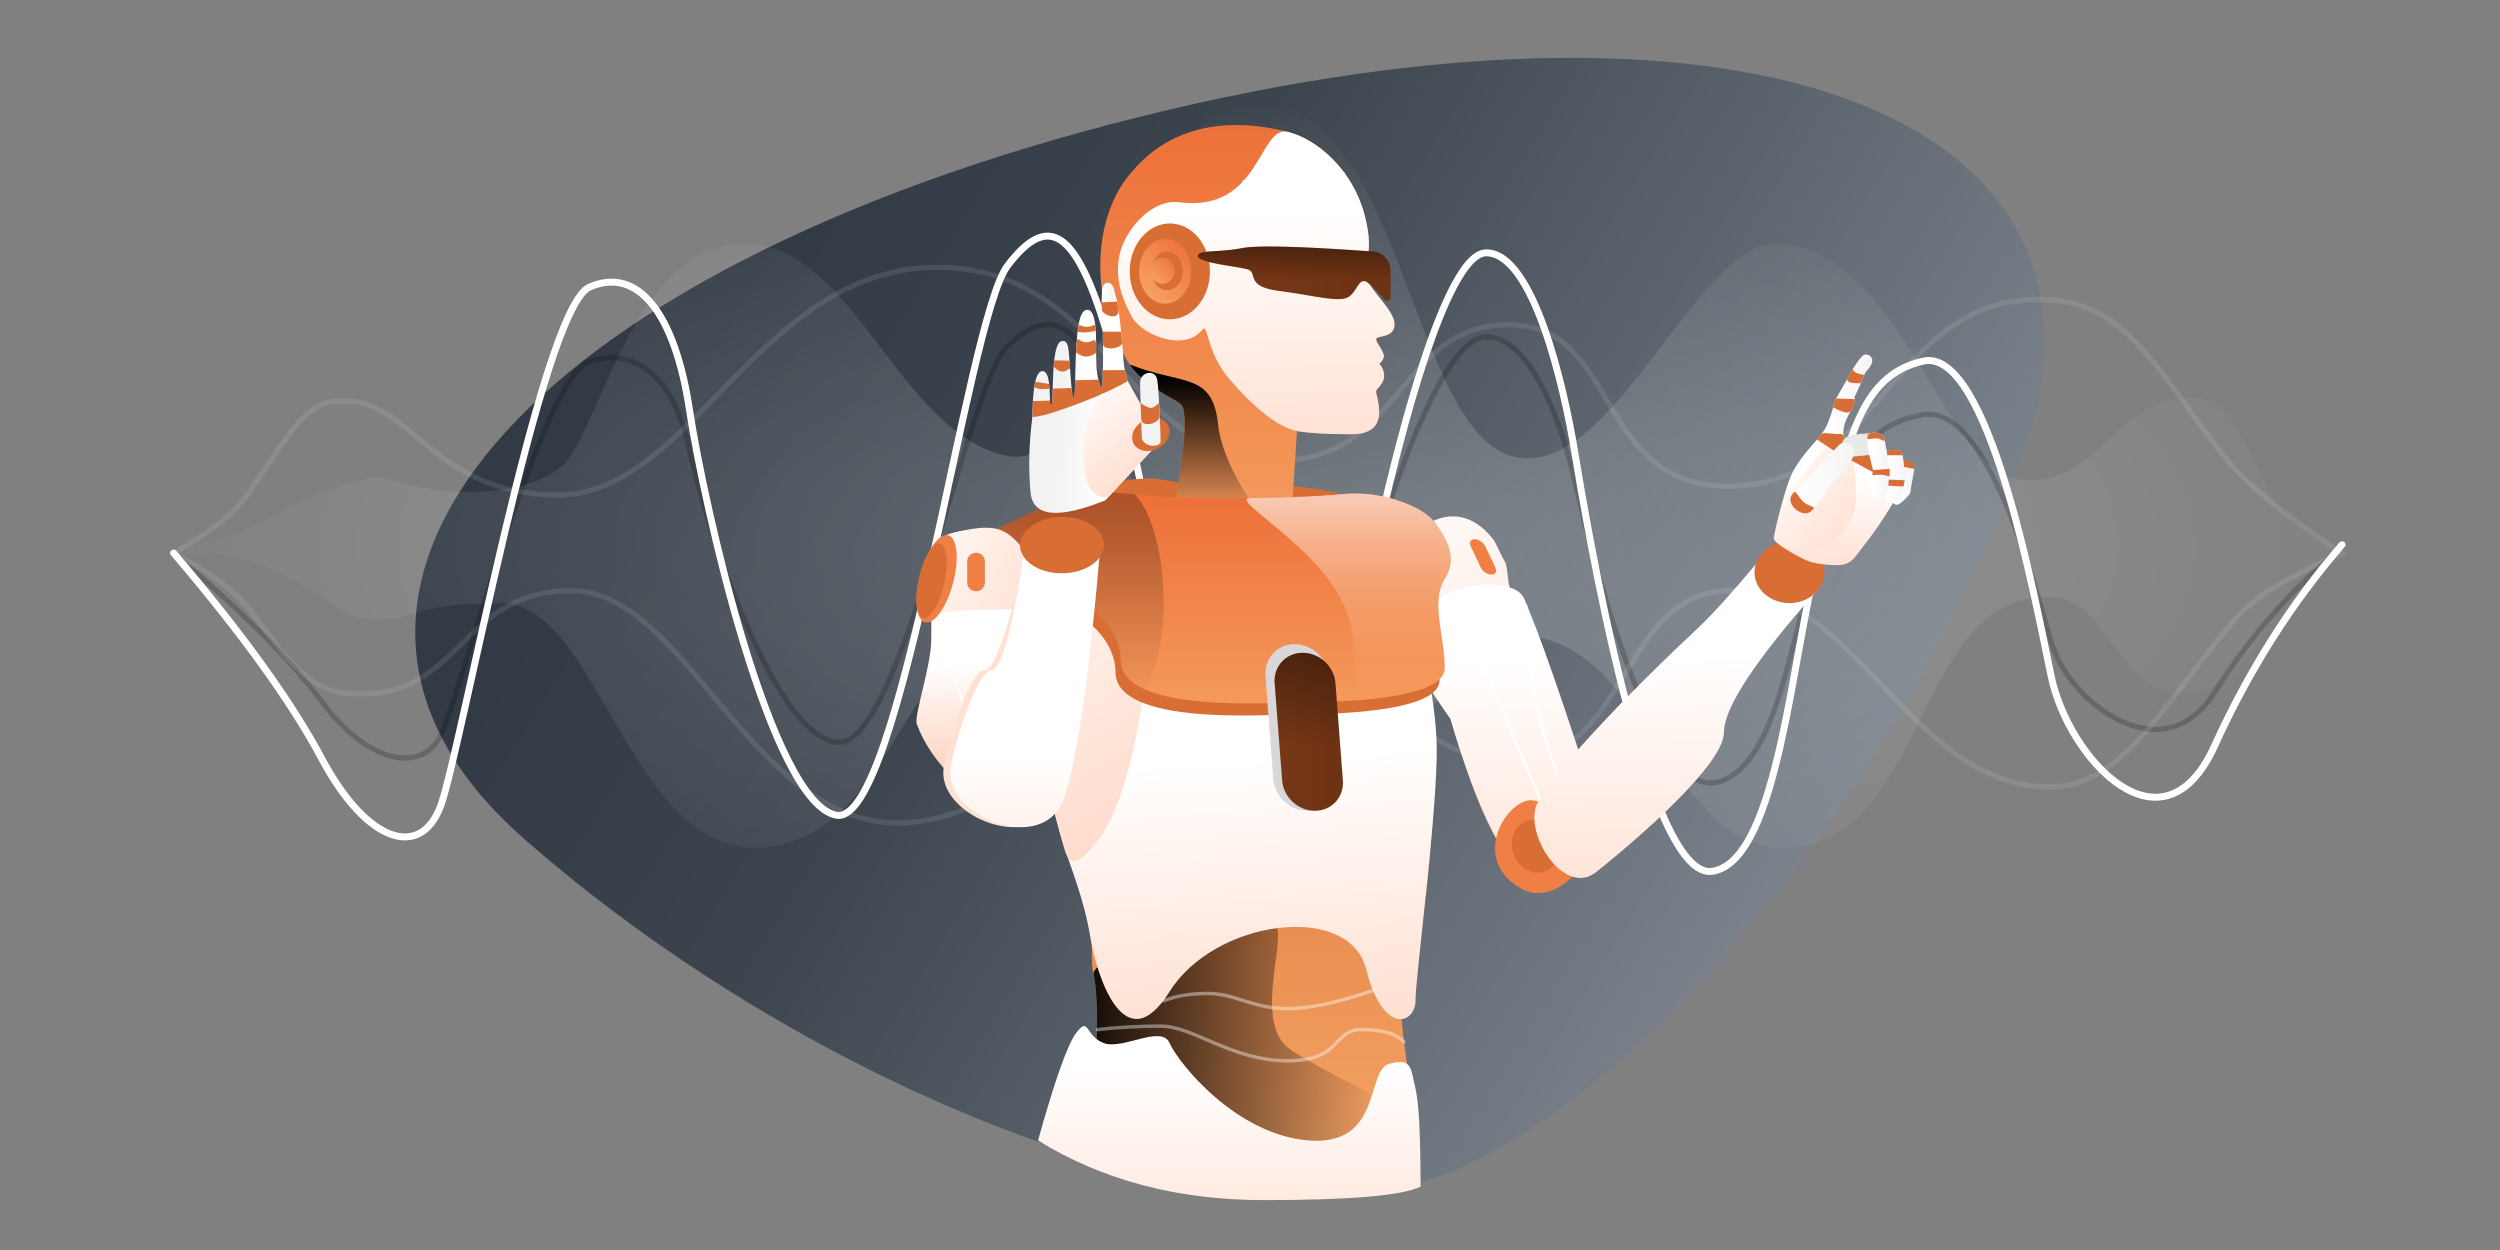 <svg width="1440" height="720" xmlns="http://www.w3.org/2000/svg" xmlns:xlink="http://www.w3.org/1999/xlink"><rect width="100%" height="100%" fill="#808080" stroke="none"/><defs><linearGradient x1="87.343%" y1="-14.981%" x2="15.226%" y2="113.473%" id="a"><stop stop-color="#323A45" offset="0%"/><stop stop-color="#323A45" offset="23.362%"/><stop stop-color="#3C444E" offset="38.835%"/><stop stop-color="#A7AEB6" offset="100%"/></linearGradient><linearGradient x1="3.652%" y1="130.803%" x2="73.443%" y2="-14.116%" id="c"><stop stop-color="#FFCFB9" offset="0%"/><stop stop-color="#FFF" offset="100%"/></linearGradient><linearGradient x1="16.183%" y1="251.116%" x2="17.386%" y2="27.361%" id="d"><stop stop-color="#0F4565" offset="0%"/><stop stop-color="#FF7F8C" offset="26.253%"/><stop stop-color="#FFCFB9" offset="45.947%"/><stop stop-color="#FFF" offset="100%"/></linearGradient><linearGradient x1="-23.608%" y1="251.116%" x2="-20.989%" y2="27.361%" id="e"><stop stop-color="#0F4565" offset="0%"/><stop stop-color="#FF7F8C" offset="26.253%"/><stop stop-color="#FFCFB9" offset="45.947%"/><stop stop-color="#FFF" offset="100%"/></linearGradient><linearGradient x1="-42.085%" y1="244.104%" x2="-38.809%" y2="28.15%" id="f"><stop stop-color="#0F4565" offset="0%"/><stop stop-color="#FF7F8C" offset="26.253%"/><stop stop-color="#FFCFB9" offset="45.947%"/><stop stop-color="#FFF" offset="100%"/></linearGradient><linearGradient x1="-35.512%" y1="130.803%" x2="93.252%" y2="-14.116%" id="g"><stop stop-color="#FFCFB9" offset="0%"/><stop stop-color="#FFF" offset="100%"/></linearGradient><linearGradient x1="-11.604%" y1="24.902%" x2="83.306%" y2="24.902%" id="h"><stop stop-color="#F2F2F2" offset="0%"/><stop stop-color="#FFF" offset="100%"/></linearGradient><linearGradient x1="50%" y1="-8.953%" x2="50%" y2="11.466%" id="i"><stop stop-color="#CBCBCB" offset="0%"/><stop stop-color="#E9E9E9" offset="100%"/></linearGradient><linearGradient x1="-11.604%" y1="24.902%" x2="83.306%" y2="24.902%" id="j"><stop stop-color="#F2F2F2" offset="0%"/><stop stop-color="#FFF" offset="100%"/></linearGradient><linearGradient x1="-11.604%" y1="24.902%" x2="83.306%" y2="24.902%" id="k"><stop stop-color="#F2F2F2" offset="0%"/><stop stop-color="#FFF" offset="100%"/></linearGradient><linearGradient x1="-11.604%" y1="24.902%" x2="83.306%" y2="24.902%" id="l"><stop stop-color="#F2F2F2" offset="0%"/><stop stop-color="#FFF" offset="100%"/></linearGradient><linearGradient x1="-11.604%" y1="24.902%" x2="83.306%" y2="24.902%" id="m"><stop stop-color="#F2F2F2" offset="0%"/><stop stop-color="#FFF" offset="100%"/></linearGradient><linearGradient x1="111.965%" y1="104.211%" x2="111.965%" y2="9.874%" id="n"><stop stop-color="#F7A969" offset="0%"/><stop stop-color="#D96E35" offset="100%"/></linearGradient><linearGradient x1="10.827%" y1="32.166%" x2="93.178%" y2="32.166%" id="o"><stop stop-opacity="0" offset="0%"/><stop offset="100%"/></linearGradient><linearGradient x1="0%" y1="138.087%" x2="0%" y2="0%" id="p"><stop stop-color="#F7A969" offset="0%"/><stop stop-color="#ED7038" offset="100%"/></linearGradient><linearGradient x1="111.965%" y1="104.211%" x2="111.965%" y2="9.874%" id="q"><stop stop-opacity="0" offset="0%"/><stop offset="100%"/></linearGradient><linearGradient x1="-26.845%" y1="251.116%" x2="-24.111%" y2="27.361%" id="r"><stop stop-color="#0F4565" offset="0%"/><stop stop-color="#FF7F8C" offset="26.253%"/><stop stop-color="#FFCFB9" offset="45.947%"/><stop stop-color="#FFF" offset="100%"/></linearGradient><linearGradient x1="-15.734%" y1="251.116%" x2="-4.898%" y2="45.098%" id="s"><stop stop-color="#0F4565" offset="0%"/><stop stop-color="#FF7F8C" offset="48.98%"/><stop stop-color="#FFCFB9" offset="65.901%"/><stop stop-color="#FFF" offset="100%"/></linearGradient><linearGradient x1="22.227%" y1="130.803%" x2="64.048%" y2="-14.116%" id="t"><stop stop-color="#FFCFB9" offset="0%"/><stop stop-color="#FFF" offset="100%"/></linearGradient><linearGradient x1="25.43%" y1="4.894%" x2="25.43%" y2="128.365%" id="u"><stop stop-color="#ED7038" offset="0%"/><stop stop-color="#F7A969" offset="100%"/></linearGradient><linearGradient x1="111.965%" y1="104.211%" x2="111.965%" y2="9.874%" id="v"><stop stop-opacity="0" offset="0%"/><stop offset="100%"/></linearGradient><linearGradient x1="29.635%" y1="0%" x2="29.635%" y2="100%" id="w"><stop stop-color="#FFF" offset="0%"/><stop stop-color="#F7A969" stop-opacity="0" offset="100%"/></linearGradient><linearGradient x1="90.291%" y1="104.211%" x2="11.135%" y2="0%" id="x"><stop stop-color="#F7A969" offset="0%"/><stop stop-color="#ED7038" offset="100%"/></linearGradient><linearGradient x1="102.435%" y1="104.211%" x2="-.58%" y2="0%" id="y"><stop stop-color="#F7A969" offset="0%"/><stop stop-color="#ED7038" offset="100%"/></linearGradient><linearGradient x1="37.658%" y1="251.116%" x2="39.693%" y2="45.098%" id="z"><stop stop-color="#0F4565" offset="0%"/><stop stop-color="#FF7F8C" offset="48.98%"/><stop stop-color="#FFCFB9" offset="80.88%"/><stop stop-color="#FFF" offset="100%"/></linearGradient><linearGradient x1="-91.222%" y1="106.182%" x2="121.431%" y2="5.421%" id="A"><stop stop-color="#FFCFB9" offset="0%"/><stop stop-color="#FFF" offset="100%"/></linearGradient><linearGradient x1="145.699%" y1="159.564%" x2="145.699%" y2="68.109%" id="B"><stop stop-color="#FFCFB9" offset="0%"/><stop stop-color="#FFF" offset="100%"/></linearGradient><linearGradient x1="42.758%" y1="26.369%" x2="65.807%" y2="24.902%" id="C"><stop stop-color="#FFF" offset="0%"/><stop stop-color="#F2F2F2" offset="100%"/></linearGradient><linearGradient x1="36.63%" y1="26.369%" x2="79.183%" y2="24.902%" id="D"><stop stop-color="#FFF" offset="0%"/><stop stop-color="#F2F2F2" offset="100%"/></linearGradient><linearGradient x1="-.167%" y1="130.803%" x2="75.375%" y2="-14.116%" id="E"><stop stop-color="#FFCFB9" offset="0%"/><stop stop-color="#FFF" offset="100%"/></linearGradient><linearGradient x1="-11.604%" y1="24.902%" x2="83.306%" y2="24.902%" id="F"><stop stop-color="#F2F2F2" offset="0%"/><stop stop-color="#FFF" offset="100%"/></linearGradient><linearGradient x1="34.741%" y1="-108.151%" x2="34.741%" y2="13.322%" id="G"><stop stop-color="#FFF" offset="0%"/><stop stop-color="#F2F2F2" offset="100%"/></linearGradient><linearGradient x1="100%" y1="54.098%" x2="16.916%" y2="54.098%" id="H"><stop stop-color="#793816" offset="0%"/><stop stop-color="#6E3314" offset="100%"/></linearGradient><linearGradient x1="58.382%" y1="1.535%" x2="58.382%" y2="59.313%" id="J"><stop stop-opacity=".5" offset="0%"/><stop stop-opacity="0" offset="100%"/></linearGradient><linearGradient x1="-42.088%" y1="197.639%" x2="-42.088%" y2="28.084%" id="K"><stop stop-color="#FFCFB9" offset="0%"/><stop stop-color="#FFF" offset="100%"/></linearGradient><linearGradient x1="100%" y1="54.098%" x2="16.916%" y2="54.098%" id="L"><stop stop-color="#793816" offset="0%"/><stop stop-color="#6E3314" offset="100%"/></linearGradient><linearGradient x1="58.382%" y1="1.535%" x2="58.382%" y2="59.313%" id="N"><stop stop-opacity=".5" offset="0%"/><stop stop-opacity="0" offset="100%"/></linearGradient><path d="M657.345 424.525c9.665 0 16.898 7.835 16.156 17.5l-4.3 56c-.743 9.665-9.18 17.5-18.844 17.5-9.665 0-16.899-7.835-16.157-17.5l4.3-56c.743-9.665 9.18-17.5 18.845-17.5Z" id="I"/><path d="M600.205 193.395c41.457-3.003 66.581-3.66 75.372-1.973 14.235 2.734 25.423.803 25.423 4.596s-21.355 5.798-28.262 7.555c-6.906 1.757 1.794 9.867-18.307 12.481-20.1 2.615-34.903 6.954-40.232 3.477-5.329-3.477-5.953-12.006-11.176-8.106-2.66 1.985-5.82 5.193-9.481 9.624a2 2 0 0 1-3.542-1.274v-15.409a11 11 0 0 1 10.205-10.971Z" id="M"/><radialGradient cx="50%" cy="50%" fx="50%" fy="50%" r="51.689%" gradientTransform="matrix(0 1 -1.028 0 1.014 0)" id="b"><stop stop-color="#FFF" offset="0%"/><stop stop-color="#FFF" stop-opacity="0" offset="100%"/></radialGradient></defs><g transform="translate(100 -48.511)" fill="none" fill-rule="evenodd"><path d="M632.397 867.99c175.35 121.36 317.5-77.386 317.5-443.911s-142.15-565.272-317.5-443.912c-175.35 121.36-317.5 320.105-317.5 443.912 0 123.806 142.15 322.552 317.5 443.912Z" fill="url(#a)" transform="rotate(-104 632.397 424.079)"/><path d="M0 366.69c21.975-5.957 37.127-10.953 45.457-14.99 38.49-18.648 61.903-32.221 79.617-26.747 35.198 10.878 77.847 9.429 98.613-8.067 21.03-17.717 40.234-126.445 103.908-127.91 63.675-1.467 89.067 108.067 151.758 122.022 62.69 13.955 62.69-204.905 145.147-203.48 82.456 1.425 87.929 186.123 145.695 203.48 57.766 17.357 106.427-124.152 153.94-122.023 72.185 3.235 95.375 132.276 140.253 135.978 44.88 3.703 53.456-47.546 99.633-47.546 24.403 0 30.992 38.025 51.085 65.291 5.817 7.894 17.115 15.891 33.894 23.991-19.549 10.641-30.847 18.935-33.894 24.882-19.178 37.426-27.946 55.653-59.076 55.653-42.637 0-40.677-71.829-96.198-51.37-55.52 20.458-57.444 135.5-128.039 140.896C861.2 542.147 849.01 414.61 774.715 414.61S700.462 619.51 624.5 619.51s-85.428-208.63-145.147-204.902c-59.72 3.728-65.648 118.403-141.404 122.141-75.757 3.74-92.82-140.896-149.77-140.896-56.951 0-47.851 12.936-82.589 8.392-6.688-.875-27.228-19.94-60.133-32.283-8.846-3.318-23.998-5.076-45.457-5.274Z" fill="url(#b)" opacity=".231"/><path d="M0 367.186c39.477 33.4 67.903 61.853 85.28 85.357 26.065 35.255 57.172 42.207 68.674 19.43 11.501-22.778 57.73-206.484 85.617-215.282 27.887-8.798 49.178 10.884 57.617 51.162 8.44 40.278 47.11 163.131 84.532 168.26 37.423 5.129 75.071-205.867 98.547-228.22 23.476-22.354 39.362-15.17 57.179 27.521s57.541 229.17 87.054 223.978c29.513-5.193 48.858-64.782 59.955-107.839 11.097-43.057 44.609-149.102 71.63-149.102 27.02 0 44.67 55.147 50.897 82.522 6.226 27.375 41.508 179.394 79.674 174.419 38.166-4.976 45.243-91.13 61.772-134.497 16.53-43.366 21.757-71.27 59.238-77.433 37.48-6.163 63.967 97.02 73.848 131.05 9.882 34.03 63.992 76.428 94 28.907 20.004-31.68 44.5-59.567 73.486-83.658" stroke="#000" stroke-width="3" opacity=".195" style="mix-blend-mode:overlay" stroke-linecap="round"/><path d="M0 367.24c19.415-11.401 32.305-21.085 38.672-29.052 21.164-26.482 32.18-55.214 52.692-58.327 44.654-6.776 54.437 53.765 130.155 53.765 75.72 0 114.808-127.916 214.54-131.05 99.732-3.133 112.999 107.5 193.043 111.303 80.044 3.802 73.87-78.297 139.923-78.297 66.052 0 48.426 98.073 132.656 92.792 84.23-5.281 90.036-116.147 183.215-106.796 42.694 4.284 62.535 48.035 98.22 92.3 10.825 13.428 32.786 31.215 65.884 53.362-30.629 13.177-50.803 25.424-60.524 36.74-40.7 47.383-64.21 95.132-103.58 97.568-80.21 4.962-114.182-108.704-183.215-112.82-69.033-4.118-60.352 94.384-128.236 97.96-67.884 3.577-95.085-82.707-148.945-82.707S501.529 522.51 417.049 522.51c-84.48 0-122.288-133.784-187.987-133.784-65.698 0-62.721 65.06-129.576 59.11-28.072-2.5-41.793-33.237-60.814-53.904C31.22 385.836 18.329 376.938 0 367.24Z" stroke="#FFF" stroke-width="3" opacity=".1" stroke-linecap="round"/><path d="M0 367.06c39.477 46.306 67.903 85.752 85.28 118.336 26.065 48.877 57.172 58.514 68.674 26.937 11.501-31.578 57.73-286.262 85.617-298.46 27.887-12.197 49.178 15.09 57.617 70.93 8.44 55.84 47.11 226.16 84.532 233.27 37.423 7.11 75.071-285.407 98.547-316.397 23.476-30.99 39.362-21.03 57.179 38.155 17.817 59.186 57.541 317.714 87.054 310.515 29.513-7.2 48.858-89.811 59.955-149.504 11.097-59.692 44.609-206.71 71.63-206.71 27.02 0 44.67 76.455 50.897 114.406 6.226 37.951 41.508 248.705 79.674 241.808 38.166-6.898 45.243-126.34 61.772-186.461 16.53-60.121 21.757-98.806 59.238-107.35 37.48-8.546 63.967 134.505 73.848 181.683 9.882 47.178 63.992 105.956 94 40.075 20.004-43.921 44.5-82.581 73.486-115.981" stroke="#FFF" stroke-width="4" stroke-linecap="round"/><g transform="matrix(-1 0 0 1 1002.857 252.699)"><path d="M302.36 129.548c-4.424-25.81-36.212-53.191-59.527-23.157-1.764 2.272-4.799 9.706-6.68 12.792-2.214 3.634-.984 11.545-4.065 18.543-.58 1.319-6.003.51-6.716 2.205-5.283 12.565-19.967 54.647-44.052 126.248 10.119 32.482 23.074 44.745 38.867 36.787 15.793-7.957 31.525-39.015 47.197-93.174 26.266-36.289 37.925-63.037 34.976-80.244Z" fill="url(#c)" fill-rule="nonzero"/><path d="M283.853 155.481c-4.374-25.52-52.603-28.36-58.48-15.55-8.38 18.258-23.064 60.341-44.053 126.248 9.998 30.85 22.893 42.297 38.686 34.34 15.792-7.958 31.585-38.2 47.378-90.727 13.929-19 19.419-37.104 16.47-54.31Z" fill="url(#d)" fill-rule="nonzero"/><path d="M219.05 256.955c-13.925 3.39-35.897 9.334-33.592 23.566 2.304 14.232 22.806 37.965 41.75 26.823 30.42-17.891 5.765-53.779-8.159-50.39ZM253.477 106.391c2.32 0 3.31 1.881 2.21 4.202L250 122.597c-1.1 2.32-3.871 4.202-6.191 4.202s-3.31-1.881-2.21-4.202l5.687-12.004c1.1-2.32 3.872-4.202 6.192-4.202Z" fill="#EF7F44"/><path d="M268.32 137.726c-4.33 5.217-10.888 18.606-19.678 40.168-8.789 21.562-19.766 47.84-32.931 78.837M224.001 143.932c-2.415 29.021-4.634 49.01-6.655 59.969-2.021 10.958-8.227 30.119-18.618 57.483" stroke="#FFF" stroke-width="1.6"/><path d="M217.096 298.463c7.624 0 14.314-6.853 14.944-15.306.63-8.453-5.04-15.305-12.663-15.305-7.624 0-14.314 6.852-14.944 15.305-.63 8.453 5.04 15.306 12.663 15.306Z" fill="#D96E35"/><path d="M56.104 135.891c35.852 40.377 53.779 67.657 53.779 81.839 0 21.273 66.381 74.82 73.835 80.595 17.386 13.469 39.518-18.87 34.647-37.298-2.713-10.257-35.835-49.428-93.453-103.378-7.93-7.425-19.513-20.22-34.748-38.383l-34.06 16.625Z" fill="url(#e)" fill-rule="nonzero"/><ellipse fill="#D96E35" cx="72.143" cy="125.498" rx="20.105" ry="17.706"/><path d="M43.967 121.35c8.492-.075 14.858-1.108 19.096-3.099 7.774-3.65 18.101-9.907 18.101-12.391 0-2.485-6.096-27.469-10.021-36.231-2.617-5.841-7.63-12.726-15.04-20.654-6.775 4.969-15.922 9.919-27.44 14.849S10.087 73.24 7.489 77.28c5.745 9.671 10.369 17.033 13.871 22.086 2.93 4.227 7.282 10.022 13.057 17.388a12 12 0 0 0 9.55 4.595Z" fill="url(#f)" fill-rule="nonzero"/><path d="M80.004 107.777c.738-.758-7.055-22.707-11.032-30.496-3.977-7.788-17.2-25.546-19.216-24.317-5.142 3.134-9.629 5.61-13.461 7.426-1.054.5-5.643 23.359.715 35.087 14.028 25.877 40.082 15.29 42.994 12.3Z" fill="url(#g)" fill-rule="nonzero"/><path d="M35.513 60.577c3.749-5.607 5.623-10.55 5.623-14.829 0-6.417-2.833-10.435-4.603-13.55-1.18-2.078-1.842-4.716-1.986-7.916l-3.567-7.566-2.555-6.377c-2.878-2.947-4.2-5.344-3.966-7.191.352-2.771 3.278-3.673 4.9-2.862 1.08.541 3.132 3.138 6.154 7.79l3.68 6.69 6.055 10.544c.44.757.765 1.46.973 2.111.207.65.43 1.66.67 3.029 1.539 5.053 2.853 8.674 3.942 10.864 1.089 2.19 2.846 4.743 5.27 7.66-4.274 3.136-7.568 5.356-9.882 6.66-2.315 1.304-5.884 2.951-10.708 4.943Z" fill="url(#h)"/><path d="M36.533 32.197c-1.18-2.077-1.802-4.245-1.865-6.505l10.58-.382c.44.757.765 1.46.973 2.111.207.65.43 1.66.67 3.029-5.726 3.242-9.178 3.824-10.358 1.747ZM14.353 65.904c.44-1.62 26.68-17.02 26.68-18.485 0-2.43 3.168-1.435 5.188-1.67 5.17-.603 7.004-.603 7.682.345a75.593 75.593 0 0 0 2.2 2.88l-9.882 6.66C21.015 69.6 8.104 76.397 7.489 76.02c-1.772-1.085 6.494-8.751 6.864-10.116ZM28.952 11.728c2.254-.285 3.921-.728 5.003-1.33 1.08-.601 1.6-1.375 1.558-2.321l3.444 6.179c-.107.809-.585 1.397-1.435 1.763-.85.367-3.033.558-6.548.574l-2.022-4.865Z" fill="#D96E35"/><path d="M40.268 59.123C29.856 58.37 23.84 57.75 22.22 57.265c-2.43-.728-3.597-11.932-.692-11.932 2.906 0 15.523-.156 18.741 2.987 2.146 2.095 2.146 5.696 0 10.803Z" fill="url(#i)"/><path d="M8.37 61.342c-1.138-.44-2.747-.44-4.828 0-3.122.66-3.936 4.562-3.38 4.562.557 0 6.513-1.09 7.597-.765.723.216.926-1.05.61-3.797Z" fill="#D96E35"/><path d="M.162 65.904c1.56 8.405 2.34 12.955 2.34 13.65 0 1.044 5.079 6.08 6.987 6.869 1.908.788 4.864-1.587 2.43-4.327-1.624-1.826-2.966-7.7-4.027-17.622l-7.73 1.43Z" fill="url(#j)"/><path d="M16.347 55.634c-4.783-1.113-7.736-.706-8.858 1.223-.18.31-.348.706-.5 1.186-.53 1.666-.94 6.458-1.23 14.377.292 1.738.519 2.938.68 3.6 1.557 6.355 3.54 9.145 5.914 9.145 2.744 0 4.075-1.042 3.994-3.124V55.634Z" fill="url(#k)"/><path fill="#D96E35" d="m5.759 72.42.681 3.6 9.907-.488v-3.524zM6.989 58.043h9.361l-.184-2.46c-2.611-.788-4.7-.975-6.265-.56-1.565.414-2.536 1.421-2.912 3.02Z"/><path d="M18.345 82.718c3.737 3.341 7.17-1.105 7.17-3.75 0-1.483-.353-4.64-1.06-9.468-.09-.61-.236-1.582-.44-2.92l2.418-9.806c1.134-6.785 1.134-10.495 0-11.128-1.702-.95-8.01-1.37-9.055 3.217-.697 3.06-1.593 8.74-2.689 17.041-.448-.04-.448 1.401 0 4.325.673 4.386-.082 9.148 3.656 12.489Z" fill="url(#l)"/><path d="m24.455 69.5-.44-2.92-9.326-.676c-.224.05-.336.661-.336 1.835s.112 2.004.336 2.49c1.724-.55 3.185-.869 4.383-.958 1.199-.09 2.993-.014 5.383.229ZM27.275 48.383c-.05-1.539-.33-2.451-.842-2.737-1.702-.95-8.01-1.37-9.055 3.217-.485 2.13 1.598-.166 3.993-.48 2.765-.362 5.937 1.003 5.904 0Z" fill="#D96E35"/><path d="M60.265 90.711c-2.842-2.12-7.708-8.354-14.6-18.703-7.025-7.372-10.691-12.471-10.997-15.298-.46-4.24 4.871-8.01 8.547-4.85 2.274 1.957 11.481 12.444 18.754 20.148 4.481 4.746 8.223 7.335 9.174 9.5 2.495 5.68-6.616 12.383-10.878 9.203Z" fill="url(#m)"/><path d="M60.265 90.711c-.574-.428-1.23-1.023-1.967-1.785-1.359-1.404 2.735-1.484 5.376-3.662 3.037-2.503 4.844-6.974 5.763-6.024.81.837 1.401 1.575 1.706 2.268 2.495 5.68-6.616 12.383-10.878 9.203Z" fill="#D96E35"/></g><path d="M621.966 326.513c-49.387 0-80.746 2.229-94.077 6.687-20.116 6.726-46.325 6.488-53.28 16.407-6.077 8.665 6.566 31.78 7.349 54.15.981 28.064-8.84 57.234-8.307 81.12.638 28.619 2.38 55.269 5.222 79.95l7.814-5.036c7.822 23.303 9.361 53.27 4.62 89.902-7.114 54.948-7.114 66.065-9.35 77.731-2.234 11.666 45.932 11.666 115.67 3.41 46.49-5.505 81.382-13.978 104.674-25.42-15.2-9.58-25.001-20.323-29.401-32.23-6.6-17.861-4.805-54.28-2.678-63.039 4.11-16.921-4.588-62.022-4.588-85.156 0-15.423 20.53-72.506 61.591-171.25-32.064-15.032-54.886-24.108-68.467-27.226-13.58-3.118-25.844-3.118-36.792 0Z" fill="url(#n)" transform="matrix(-1 0 0 1 1200.188 0)"/><path d="M501.573 697.59c-1.737 16.077-2.274 22.857-3.611 29.834-2.235 11.666 45.931 11.666 115.668 3.41 46.492-5.505 81.383-13.978 104.675-25.42-15.2-9.58-25.001-20.323-29.401-32.23-6.6-17.861-4.805-54.28-2.678-63.039 1.998-8.225-31.367-18.483-100.096-30.775-16.738-2.993 8.421 49.144-9.238 70.167-9.281 11.05-74.15 37.247-75.319 48.053Z" fill="url(#o)" style="mix-blend-mode:soft-light" transform="matrix(-1 0 0 1 1216.192 0)"/><path d="M660.442 339.122c-5.71-30.935-7.23-49.78-4.56-56.534 1.437-3.635 20.774-9.906 30.384-24.133 23.177-34.315 21.437-81.267 1.956-107.094-30.38-40.28-76.156-31.055-93.055-26.888-16.9 4.167-37.326 21.992-44.085 47.515-6.76 25.523 2.084 29.374 0 34.702-4.044 10.337-17.325 20.554-17.325 28.687 0 8.134 10.566 6.149 10.566 8.498 0 2.35-5.29 7.804-4.287 10.635 1.22 3.443 3.009 2.9 2.126 3.945-2.682 3.177-2.682 7.05-2.126 8.583 1.788 4.932 4.871 5.256 4.287 7.78-1.802 7.783-6.44 23.801 14.316 23.801 13.837 0 24.273-.612 31.307-1.836l2.972 47.141 67.524-4.802Z" fill="url(#p)" transform="matrix(-1 0 0 1 1236.998 0)"/><path d="M597.764 339.122c-5.71-30.935-7.23-49.78-4.56-56.534 1.437-3.635 20.775-9.906 30.384-24.133-30.591 12.103-47.646 4.324-50.866 34.39-1.445 13.49-8.775 30.008-21.99 49.554l47.032-3.277Z" fill="url(#q)" style="mix-blend-mode:soft-light" transform="matrix(-1 0 0 1 1174.32 0)"/><path d="M695.85 229.824c.788-1.991 13.343-21.684 3.87-42.15-5.25-11.34-18.058-24.468-31.75-22.67-46.97 6.165-45.727-44.698-62.625-40.531-16.9 4.167-37.327 21.992-44.086 47.515s2.085 29.374 0 34.702c-4.043 10.337-17.324 20.554-17.324 28.687 0 8.134 10.565 6.149 10.565 8.498 0 2.35-5.29 7.804-4.286 10.635 1.22 3.443 3.009 2.9 2.126 3.945-2.682 3.177-2.682 7.05-2.126 8.583 1.788 4.932 4.87 5.256 4.286 7.78-1.801 7.783-6.438 23.801 14.317 23.801 13.837 0 24.273-.612 31.307-1.836 10.576-2.224 23.506-12.139 38.79-29.745 13.502-15.553 12.39-32.736 15.616-28.726 11.342 14.1 37.315 1.643 41.32-8.488Z" fill="url(#r)" fill-rule="nonzero" transform="matrix(-1 0 0 1 1247.175 0)"/><path d="M521.86 333.2c-20.511-2.625-15.926 19.379-22.881 29.297-13.7 19.536-32.316 79.452-31.358 122.38.958 42.928 12.185 126.238 12.185 139.904 0 13.419 18.623 20.723 28.482-18.12 9.86-38.842 87.182-28.52 113.152 12.953 25.97 41.472 42.112-9.173 45.723-31.441 3.612-22.268 11.756-41.051 16.467-56.392 3.141-10.227 17.788-68.709 43.943-175.445-37.255-16.356-60.516-25.86-69.782-28.508-.776-.222 8.87 3.547-16.598 6.829-33.332 4.295-107.435.066-119.334-1.457Z" fill="url(#s)" fill-rule="nonzero" transform="matrix(-1 0 0 1 1195.158 0)"/><path d="M519.787 531.78c3.14-10.226 17.788-68.708 43.942-175.444-37.254-16.356-60.515-25.86-69.782-28.508-.775-.222 8.87 3.547-16.597 6.829-18.923 2.438-9.322 155.096 20 195.757 18.749 26 19.784 10.005 22.437 1.367Z" fill="url(#t)" fill-rule="nonzero" transform="matrix(-1 0 0 1 1031.315 0)"/><path d="M670.299 340.2c20.51-2.625 46.325 6.488 53.28 16.407 5.148 7.342 5.457 18.927-2.892 31.73s8.474 33.46 8.474 52.017c0 19.226-67.36 19.594-82.029 19.594-14.67 0-104.632 7.258-104.632-24.358 0-19.896-21.598-38.165-41.352-39.49-13.17-.882-25.357-11.804-36.562-32.764 15.206-7.41 25.876-12.411 32.01-15.003 18.886-7.979 31.54-11.724 37.772-13.505.775-.222-8.87 3.547 16.597 6.829 33.332 4.295 107.436.066 119.334-1.457Z" fill="#D96E35"/><path d="M529.897 333.2c-20.51-2.625-46.324 6.488-53.28 16.407-5.148 7.342-13.93 19.49-5.582 32.292 8.35 12.803 0 32.897 0 51.455 0 19.226 67.36 19.594 82.029 19.594 14.67 0 104.632 7.258 104.632-24.358 0-19.896 21.598-38.165 41.352-39.49 13.17-.882 25.357-11.804 36.562-32.764-15.206-7.41-25.876-12.411-32.01-15.003-18.886-7.979-31.54-11.724-37.772-13.505-.775-.222 9.24 2.09-16.228 5.372-33.332 4.295-107.804 1.523-119.703 0Z" fill="url(#u)" transform="matrix(-1 0 0 1 1203.196 0)"/><path d="M478.141 445.696c8.615-3.764 14.2-9.228 14.2-17.106 0-19.896 21.599-38.165 41.353-39.49 13.169-.882 25.356-11.804 36.562-32.764-15.207-7.41-25.877-12.411-32.01-15.003-18.886-7.979-30.091-7.744-36.322-9.525-.517-.148-6.41.316-17.679 1.392-18.724 19.272-22.925 83.769-6.104 112.496Z" fill="url(#v)" opacity=".267" style="mix-blend-mode:soft-light" transform="matrix(-1 0 0 1 1037.842 0)"/><path d="M680.32 333.2c-20.511-2.625-46.325 6.488-53.28 16.407-5.149 7.342-13.931 19.49-5.582 32.292 8.349 12.803 0 32.897 0 51.455 0 11.705 24.968 16.42 47.812 18.319 7.254.602-3.09-33.734 14.492-62.572 17.992-29.509 61.648-53.563 49.857-53.695-25.687-.287-47.062-1.408-53.3-2.206Z" fill="url(#w)" opacity=".669" style="mix-blend-mode:soft-light" transform="matrix(-1 0 0 1 1353.619 0)"/><ellipse fill="#D96E35" transform="matrix(-1 0 0 1 1147.643 0)" cx="573.821" cy="204.833" rx="23.106" ry="27.61"/><ellipse fill="url(#x)" transform="matrix(-1 0 0 1 1142.241 0)" cx="571.121" cy="204.833" rx="15.004" ry="18.607"/><ellipse fill="#D96E35" transform="matrix(-1 0 0 1 1144.642 0)" cx="572.321" cy="204.533" rx="9.002" ry="11.104"/><ellipse fill="url(#y)" transform="matrix(-1 0 0 1 1139.24 0)" cx="569.62" cy="204.533" rx="6.902" ry="7.503"/><path d="M433.195 360.562c8.544-7.327 20.746-9.002 36.605-5.025 16.24 4.073 11.725 29.883 12.313 62.142.274 14.994 10.047 43.335 8.338 47.898-8.675 23.16-29.543 42.964-62.603 59.412l5.347-164.427Z" fill="url(#z)" fill-rule="nonzero" transform="matrix(-1 0 0 1 918.5 0)"/><path d="M435.38 362.497c8.985-9.962 15.055-12.925 38.844-6.96 14.878 3.731 16.082 15.902 17.656 43.825.344 6.1 2.34 4.831-9.69 2.282-6.638-1.406-22.47-2.167-47.494-2.282-5.535-17.935-5.307-30.223.683-36.865Z" fill="url(#A)" fill-rule="nonzero" transform="matrix(-1 0 0 1 922.923 0)"/><path d="M436.386 402.965c17.216 45.603 27.615 76.608 31.2 93.015" stroke="#FFF" stroke-linecap="round"/><path d="M433.767 407.108c-5.582 0-7.56-11.286-4.416-25.209 3.142-13.922 10.215-25.209 15.797-25.209 5.582 0 7.56 11.287 4.417 25.21-3.143 13.922-10.216 25.208-15.798 25.208Z" fill="#EF7F44"/><path d="M432.317 404.708c-4.187 0-5.67-9.675-3.313-21.608 2.357-11.934 7.663-21.608 11.85-21.608 4.187 0 5.67 9.674 3.313 21.608-2.358 11.933-7.663 21.608-11.85 21.608Z" fill="#D96E35"/><path d="M529.965 361.61c-6.458 75.73-13.493 124.629-21.106 146.696-11.419 33.101-67.401 11.188-65.473-15.947.715-10.064 14.807-57.745 23.565-57.745 5.838 0 14.26-24.374 25.263-73.122l37.751.119Z" fill="#FFE1D4"/><path d="M39.753 150.274c6.458 75.73 13.494 124.628 21.107 146.695 11.419 33.102 67.4 11.189 65.472-15.946-.715-10.065-14.807-57.745-23.564-57.745-5.838 0-12.405-24.335-19.7-73.004H39.752Z" fill="url(#B)" fill-rule="nonzero" transform="matrix(-1 0 0 1 573.719 211.337)"/><path d="M511.54 378.723c-13.358 0-24.1-7.264-23.995-16.226.106-8.96 11.02-16.225 24.377-16.225 13.358 0 24.1 7.264 23.995 16.225-.106 8.962-11.02 16.226-24.377 16.226Z" fill="#D96E35"/><path d="M24.145 56.786c1.384-4.72 2.178-8.489 2.383-11.304C28.596 17.048 30.678.525 35.902.525c4.284 0 3.341 10.871 2.725 24.352-.68 14.844 0 29.757 0 33.09 0 2.221.42 2.8 1.259 1.736 1.63-3.93 2.446-9.648 2.446-17.153 0-11.258-.463-26.962 5.153-26.962 5.065 0 5.926 13.49 6.56 26.488.612 12.526 0 23.851 1.47 24.579.698.346 1.61-13.118 2.142-21.173.588-8.889.914-12.444 4.49-11.837 6.819 1.157 4.283 36.528 6.036 37.457 1.754.929-.838-20.18 5.078-20.18 3.944 0 5.868 9.76 5.772 29.28-17.54-3.464-29.45-6.497-35.731-9.1-6.28-2.603-12.666-7.375-19.157-14.316Z" fill="url(#C)" transform="matrix(-1 0 0 1 573.719 211.337)"/><path d="M531.392 251.492c.03-10.962-.577-5.853-5.804-5.853s-5.174-6.656-5.808 5.645c-.019.358 2.872 2.544 5.808 2.606 2.878.061 5.802-1.995 5.804-2.398ZM544.166 226.465c-.16-1.011-.413-2.417-.758-4.216l-8.854.392c.035 1.889.073 3.349.112 4.38.11 2.835 10.692 6.963 9.5-.556ZM546.333 245.823a761.049 761.049 0 0 0-.568-6.25l-10.542-.025c.1 3.133.149 5.457.149 6.971 0 4.449 11.252 2.738 10.96-.696ZM549.573 268.122l-1.649-6.44-12.663.066c-.113 4.237-.169 6.756-.169 7.555 0 2.222-.42 2.8-1.26 1.736l-1.215-3.883-13.306.372c-.159 6.689-.528 10.177-1.107 10.463-.206.103-.54-1.895-1.001-5.992l-10.833.347c-.161 6.519-.44 9.883-.835 10.092-.315.167-.555-.9-.722-3.203l-9.872.367-.256 11.937c17.54-3.464 29.451-6.497 35.732-9.1 6.28-2.604 12.666-7.376 19.156-14.317Z" fill="#D96E35"/><path d="M37.056 125.371c27.488 11.004 41.857 9.423 43.107-4.743 1.25-14.165.874-28.597-1.13-43.295-4.151.014-13.123-2.609-26.914-7.867-13.791-5.258-23.116-9.484-27.974-12.68l-9.015 16.14L9.928 96.12l27.128 29.25Z" fill="url(#D)" transform="matrix(-1 0 0 1 573.719 211.337)"/><path d="M49.619 103.763c1.52-20.638-6.113-37.668-9.77-39.238-4.994-2.144-10.229-4.724-15.704-7.74l-9.015 16.14-5.202 23.196 25.566 27.565c8.404.477 13.112-6.164 14.125-19.923Z" fill="url(#E)" fill-rule="nonzero" transform="matrix(-1 0 0 1 573.719 211.337)"/><path d="M35.754 0c-3.209 0-4.62 4.708-3.732 8.027.889 3.32 5.19 4.215 6.459.642C39.75 5.097 38.963 0 35.754 0Z" fill="url(#F)" transform="matrix(-1 0 0 1 573.719 211.337)"/><path d="m504.148 269.639-7.716-1.201-.66 3.146c1.265.606 2.417.957 3.455 1.054 1.038.098 2.795.02 5.27-.235l-.349-2.764ZM530.758 235.608c-2.195.795-3.837 1.192-4.926 1.192-1.088 0-2.599-.397-4.53-1.192-.062.418-.152.984-.272 1.699-.12.714-.2 1.499-.239 2.352 1.979.289 3.577.404 4.795.346 1.218-.058 3.047-.377 5.487-.957l-.315-3.44ZM515.972 256.258l-8.613-.211-.363 3.752c1.634 1.724 3.18 2.643 4.64 2.758 1.459.115 3.053-.57 4.782-2.056l-.446-4.243ZM562.916 308.16c-5.966 1-10.803-2.403-10.803-7.6 0-5.198 4.837-10.221 10.803-11.22 5.966-1 10.803 2.402 10.803 7.6 0 5.197-4.837 10.22-10.803 11.22Z" fill="#D96E35"/><path d="M5.2 91.098c0-2.358.863-29.037 1.974-35.245 1.112-6.208 9.865-4.576 9.865 1.691 0 6.267-1.058 30.792-1.058 32.173 0 1.381-2.397 3.76-5.178 4.117-2.781.356-5.603-.378-5.603-2.736Z" fill="url(#G)" transform="matrix(-1 0 0 1 573.719 211.337)"/><path d="M568.021 288.093c-.075-1.84-.191-4.346-.348-7.52-1.946 1.917-3.532 2.883-4.757 2.897-1.226.014-3.202-.91-5.928-2.774.145 4.036.254 7.01.327 8.925.225 5.907 10.879 2.668 10.706-1.528Z" fill="#D96E35"/><path d="M462.193 366.893c-.94 0-1.82.253-2.575.696a5.124 5.124 0 0 0-1.83 1.83 5.08 5.08 0 0 0-.696 2.575v12.005c0 .94.254 1.82.696 2.576a5.124 5.124 0 0 0 1.83 1.83 5.08 5.08 0 0 0 2.575.696c.94 0 1.82-.254 2.575-.696a5.124 5.124 0 0 0 1.83-1.83 5.08 5.08 0 0 0 .696-2.576v-12.005c0-.94-.253-1.82-.696-2.575a5.124 5.124 0 0 0-1.83-1.83 5.08 5.08 0 0 0-2.575-.696Z" fill="#EF7F44"/><path d="M645.721 419.525c-10.056 0-17.582 8.265-16.81 18.461l4.475 59.077c.772 10.196 9.55 18.462 19.606 18.462 10.056 0 17.582-8.266 16.81-18.462l-4.474-59.077c-.773-10.196-9.55-18.461-19.607-18.461Z" fill="#D8D8D8"/><g transform="matrix(-1 0 0 1 1307.701 0)"><use fill="url(#H)" xlink:href="#I"/><use fill-opacity=".68" fill="url(#J)" xlink:href="#I"/></g><path d="M497.887 705.415c9.77-34.91 17.14-55.615 22.113-62.114 7.46-9.75 4.957 2.12 15.903 6.07 10.945 3.951 33.12-10.84 37.816 0 4.695 10.84 37.66 52.687 80.132 56.044 42.472 3.356 32.8-40.301 46.2-44.085 13.399-3.785 12.423 2.353 15.301 14.33 1.919 7.984 2.878 26.755 2.878 56.312-10.265 5.199-40.298 7.798-90.098 7.798s-93.215-11.452-130.245-34.355Z" fill="url(#K)" fill-rule="nonzero"/><path d="M532.13 641.547c11.778-1.333 23.932-2 36.46-2 18.793 0 40.892 19.98 72.928 19.98 32.035 0 25.435-17.98 43.127-17.98 11.795 0 19.79 2.388 23.984 7.162M570.271 625.019c6.802-2.846 15.354-4.269 25.656-4.269 15.452 0 25.912 8.728 45.359 8.728 12.965 0 29.452-3.478 49.461-10.435" stroke="#FFF" stroke-width="2" opacity=".398" stroke-linecap="round"/><path d="M616.458 153.287c24.849 11.245 41.311 15.035 49.386 11.368 8.075-3.667 10.651-9.067 7.728-16.202" stroke="#FFF" stroke-width="2" stroke-linecap="round"/><g transform="matrix(-1 0 0 1 1291 0)"><use fill="url(#L)" xlink:href="#M"/><use fill-opacity=".68" fill="url(#N)" xlink:href="#M"/></g></g></svg>